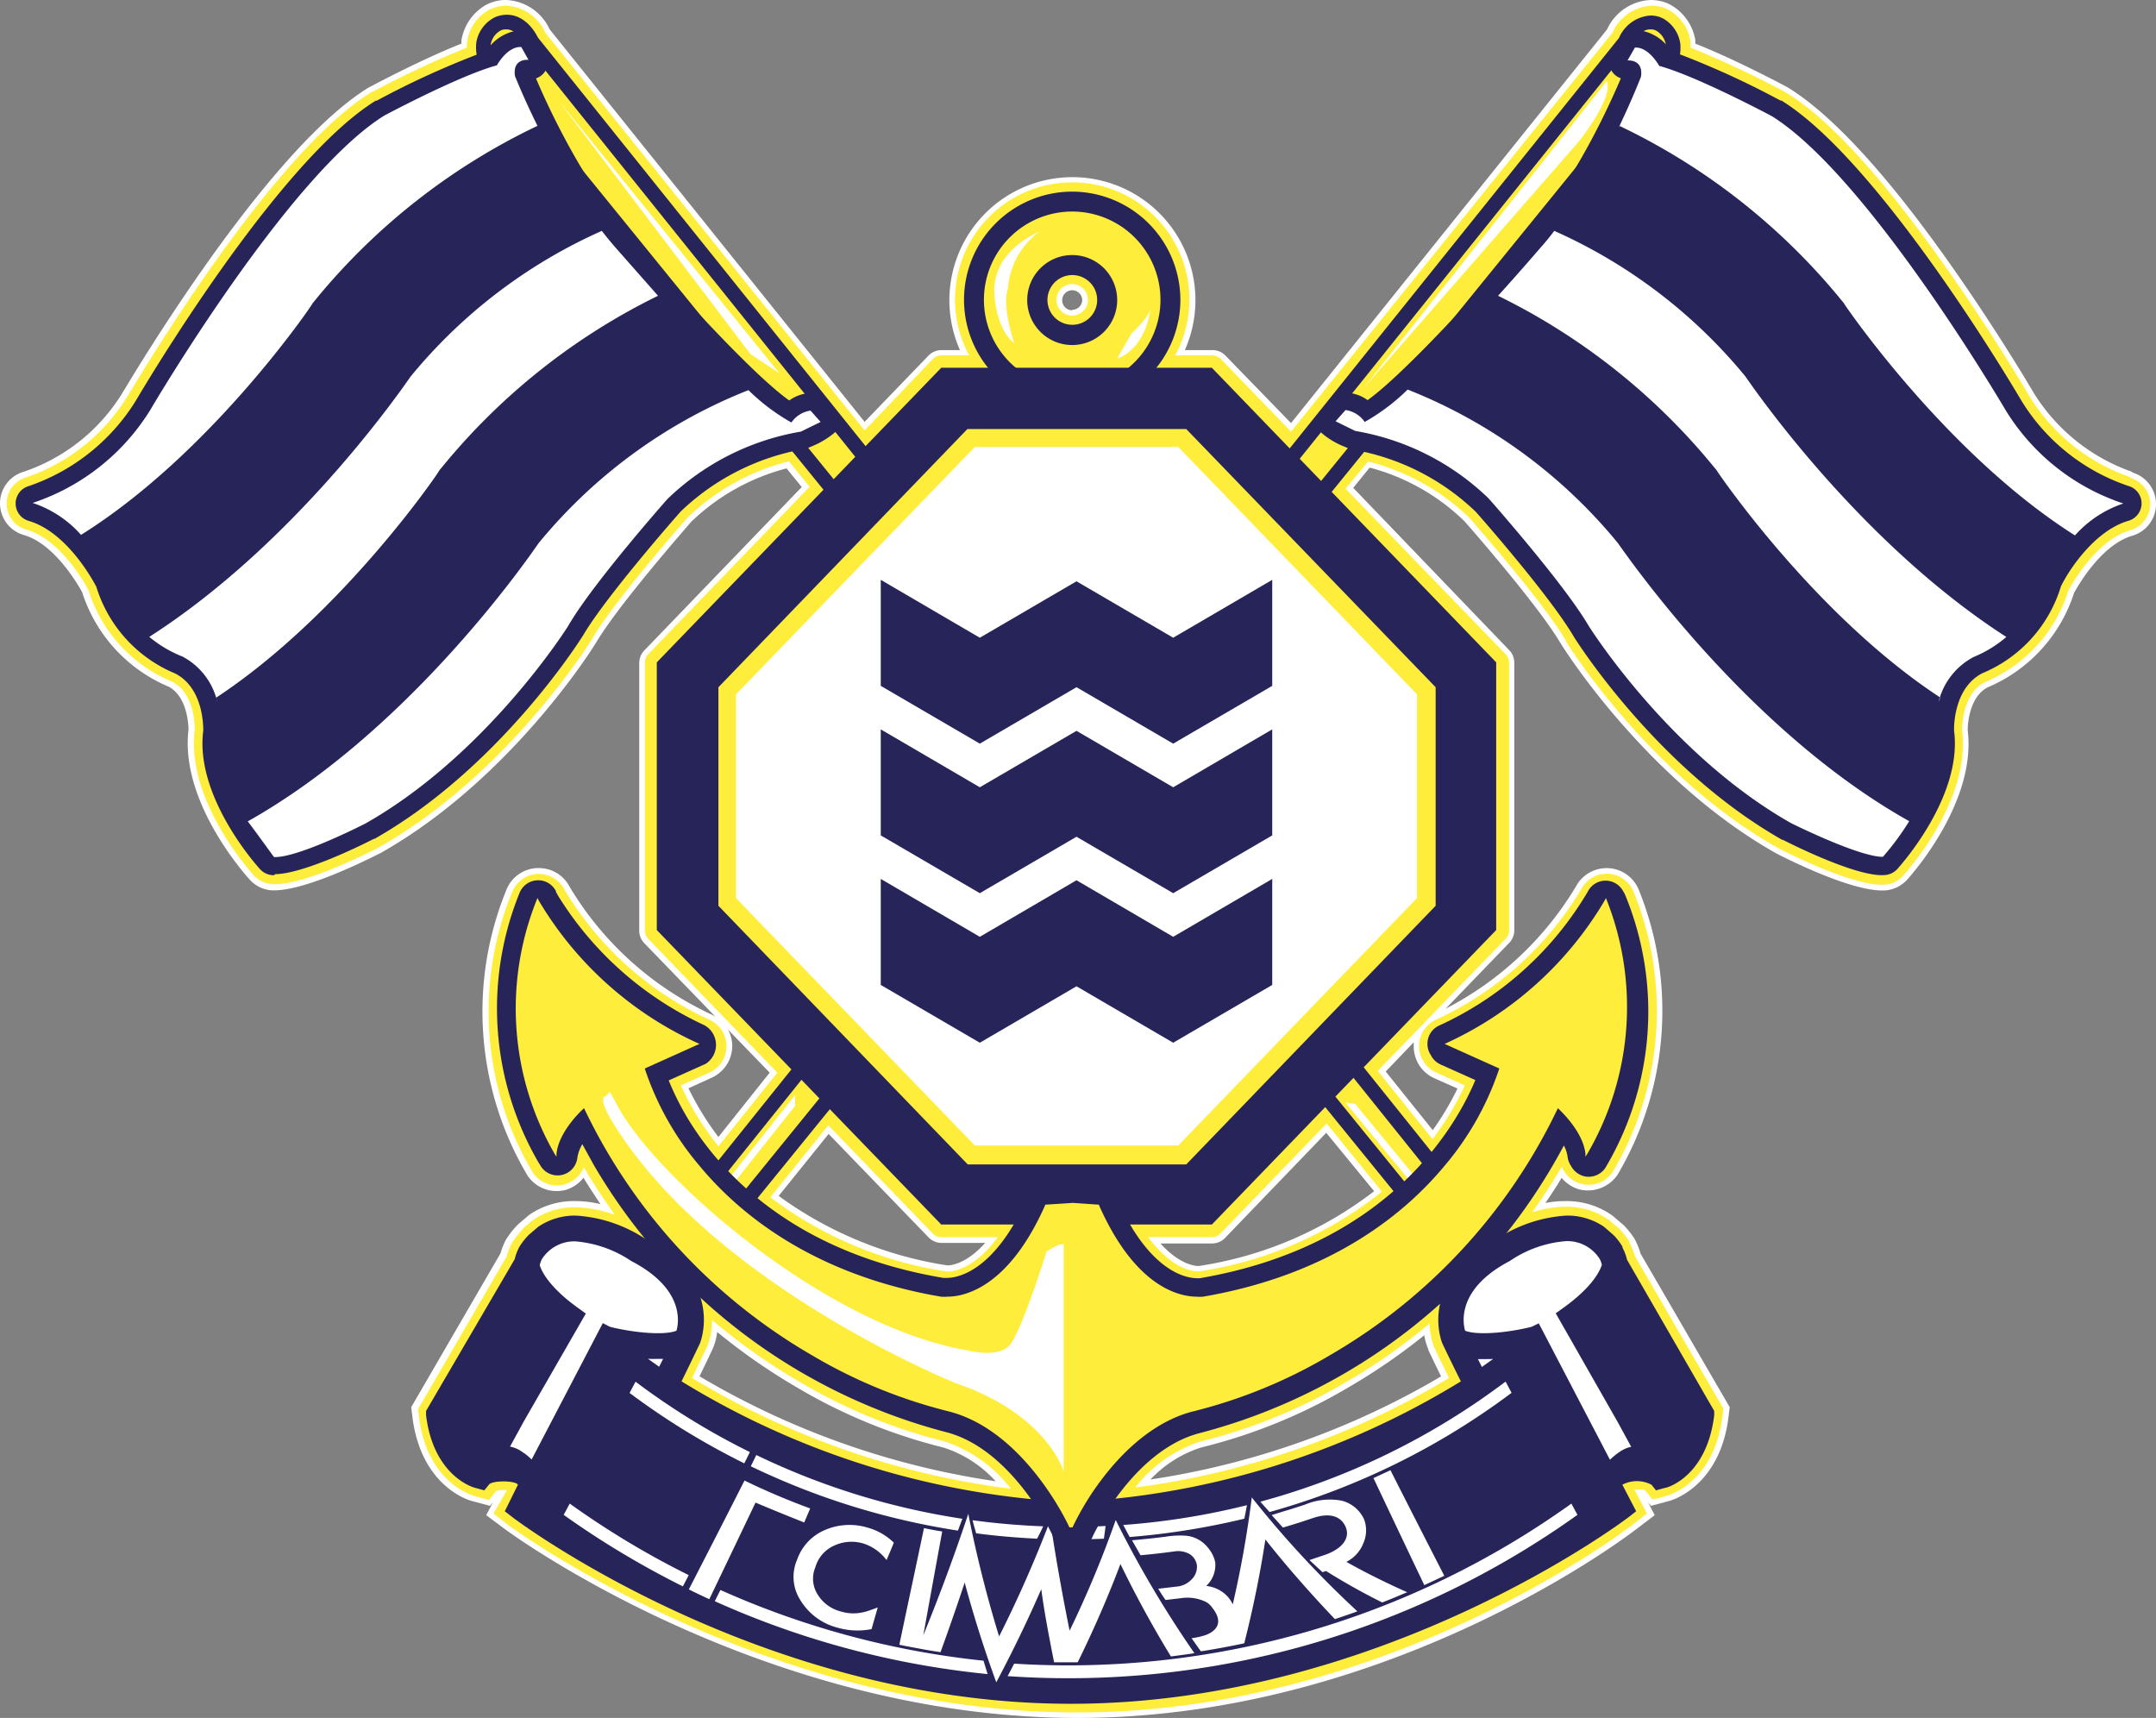 <svg xmlns="http://www.w3.org/2000/svg" width="354" height="282.06"><rect width="100%" height="100%" fill="#808080" stroke="none"/><g transform="translate(154.143 -361.827)"><path class="cls-1" d="m 195.948,439.303 a 31.038,31.038 0 0 1 -16.138,-12.925 c -0.628,-1.071 -6.407,-10.839 -14.051,-21.622 -10.285,-14.531 -19.147,-24.096 -26.201,-28.472 l -0.277,-0.166 c -1.477,-0.794 -8.9,-4.69 -15.067,-7.127 0,-0.203 0,-0.388 0,-0.591 a 8.198,8.198 0 0 0 -3.97,-5.724 5.41,5.41 0 0 0 -0.942,-0.443 7.386,7.386 0 0 0 -2.382,-0.406 8.254,8.254 0 0 0 -7.201,4.838 l -51.885,64.625 -10.765,-11.079 a 2.973,2.973 0 0 0 -2.105,-0.905 h -4.561 a 20.2,20.2 0 1 0 -36.929,0 H 0.43 a 2.973,2.973 0 0 0 -2.123,0.905 l -10.488,10.875 -51.7,-64.422 a 8.254,8.254 0 0 0 -7.201,-4.838 6.666,6.666 0 0 0 -2.345,0.406 5.539,5.539 0 0 0 -0.997,0.443 8.235,8.235 0 0 0 -3.951,5.742 c 0,0.185 0,0.369 0,0.572 -6.167,2.437 -13.59,6.333 -15.067,7.127 v 0 l -0.222,0.111 c -17.042,10.525 -39.384,48.506 -40.381,50.112 a 30.429,30.429 0 0 1 -16.156,12.925 5.41,5.41 0 0 0 0,10.414 c 5.059,1.459 8.937,8.254 9.546,9.38 a 25.148,25.148 0 0 0 14.236,15.528 c 3.047,1.662 3.213,6.259 3.231,7.035 -1.459,11.909 9.491,24.004 9.971,24.539 a 5.355,5.355 0 0 0 3.693,1.846 h 0.406 c 5.078,0 14.55,-4.653 17.319,-6.056 l 0.258,-0.129 c 21.105,-11.983 34.51,-33.236 35.082,-34.196 l 0.129,-0.185 c 3.527,-6.038 14.421,-18.464 15.658,-19.923 a 35.377,35.377 0 0 1 15.676,-8.789 l 2.493,3.065 -25.85,26.829 a 2.954,2.954 0 0 0 -0.831,2.05 v 43.963 a 2.954,2.954 0 0 0 0.831,2.05 l 11.632,12.02 -0.517,-0.277 a 53.288,53.288 0 0 1 -23.339,-20.938 5.669,5.669 0 0 0 -5.152,-3.139 h -0.295 a 5.687,5.687 0 0 0 -5.022,3.693 52.734,52.734 0 0 0 3.527,46.807 5.742,5.742 0 0 0 4.764,2.53 6.241,6.241 0 0 0 1.329,-0.148 5.705,5.705 0 0 0 3.084,-2.031 c 0.905,1.477 1.846,2.899 2.788,4.321 a 17.892,17.892 0 0 0 -4.154,-0.499 12.925,12.925 0 0 0 -7.552,2.271 l -1.717,1.459 -0.148,0.148 a 13.774,13.774 0 0 0 -1.846,2.308 l -0.148,0.24 a 13.294,13.294 0 0 0 -0.868,2.197 l -14.642,25.222 0.185,1.477 c 1.403,11.596 9.38,13.811 9.712,13.904 l 3.047,0.812 0.48,-0.572 -1.108,2.105 3.047,2.271 c 0.406,0.314 41.858,30.946 93.872,31.02 h 0.185 c 51.811,0 91.361,-30.706 91.767,-31.02 l 2.991,-2.271 -1.089,-2.105 0.462,0.572 3.047,-0.812 c 0.351,-0.092 8.327,-2.345 9.712,-13.885 l 0.185,-1.496 -14.642,-25.222 a 11.208,11.208 0 0 0 -0.905,-2.271 l -0.148,-0.258 a 14.217,14.217 0 0 0 -1.68,-2.105 l -1.846,-1.569 -0.203,-0.148 a 12.925,12.925 0 0 0 -7.552,-2.271 17.412,17.412 0 0 0 -3.287,0.314 c 0.905,-1.348 1.846,-2.733 2.659,-4.136 a 5.761,5.761 0 0 0 3.047,1.939 5.909,5.909 0 0 0 6.112,-2.4 52.919,52.919 0 0 0 3.527,-46.788 5.705,5.705 0 0 0 -10.358,-0.535 53.546,53.546 0 0 1 -21.363,20.015 l 10.432,-10.802 a 2.954,2.954 0 0 0 0.831,-2.05 v -43.963 a 2.917,2.917 0 0 0 -0.831,-2.05 l -25.61,-26.644 2.696,-3.324 a 35.082,35.082 0 0 1 15.621,8.863 c 0.48,0.554 12.094,13.756 15.732,19.997 l 0.092,0.129 c 0.554,0.905 14.07,22.305 35.082,34.214 l 0.24,0.148 c 2.788,1.422 12.279,6.075 17.375,6.075 h 0.388 a 5.428,5.428 0 0 0 3.693,-1.736 c 0.462,-0.517 11.448,-12.593 9.971,-24.576 0,-0.757 0.166,-5.355 3.231,-7.016 a 25.204,25.204 0 0 0 14.236,-15.528 c 0.609,-1.126 4.468,-7.903 9.546,-9.38 a 5.41,5.41 0 0 0 0,-10.395 z m -214.038,108.699 16.415,16.987 a 2.973,2.973 0 0 0 2.123,0.905 H 7.613 c -3.194,3.582 -5.779,3.693 -6.204,3.693 v 0 a 63.277,63.277 0 0 1 -27.696,-11.411 z m -19.203,-9.232 a 5.742,5.742 0 0 0 3.379,-5.207 5.632,5.632 0 0 0 -0.702,-2.696 l 6.85,7.072 -8.42,10.562 a 47.767,47.767 0 0 1 -4.911,-7.995 z m -1.994,49.023 c 0.683,-1.403 1.403,-2.88 2.142,-4.468 a 9.638,9.638 0 0 0 0.757,-2.807 100.409,100.409 0 0 0 13.128,9.121 88.628,88.628 0 0 0 24.004,9.841 19.794,19.794 0 0 1 8.586,5.539 133.09,133.09 0 0 1 -48.616,-17.227 z m 61.191,-175.023 a 1.643,1.643 0 1 1 1.643,-1.643 1.643,1.643 0 0 1 -1.643,1.569 z m 12.796,192.028 a 19.461,19.461 0 0 1 8.383,-5.318 88.961,88.961 0 0 0 24.133,-9.841 99.91,99.91 0 0 0 12.5,-8.586 9.989,9.989 0 0 0 0.665,2.326 v 0.111 c 0.72,1.514 1.422,2.954 2.086,4.321 a 132.573,132.573 0 0 1 -47.767,16.932 z m 43.28,-71.844 c 0,0.222 0,0.462 0,0.683 a 5.724,5.724 0 0 0 3.36,5.207 l 3.822,1.699 a 44.96,44.96 0 0 1 -4.062,6.832 l -7.718,-9.62 z m -6.499,24.447 a 62.28,62.28 0 0 1 -28.767,12.279 h -0.148 c -0.406,0 -2.973,-0.166 -6.167,-3.693 h 8.494 a 2.973,2.973 0 0 0 2.105,-0.905 l 16.618,-17.264 z" style="fill:#fff;stroke-width:1.846"/><path class="cls-2" d="m 195.689,440.19 a 31.574,31.574 0 0 1 -16.618,-13.313 c -0.628,-1.071 -6.37,-10.802 -13.996,-21.566 -10.211,-14.402 -18.926,-24.004 -25.85,-28.213 l -0.259,-0.166 a 166.529,166.529 0 0 0 -15.547,-7.293 7.035,7.035 0 0 0 0,-1.089 7.275,7.275 0 0 0 -3.508,-5.059 5.096,5.096 0 0 0 -0.794,-0.369 6.093,6.093 0 0 0 -2.068,-0.351 7.386,7.386 0 0 0 -6.426,4.413 l -52.789,65.511 -11.503,-11.909 a 2.05,2.05 0 0 0 -1.44,-0.609 h -6.075 a 19.24,19.24 0 1 0 -36.153,-9.232 19.314,19.314 0 0 0 2.326,9.232 H 0.449 a 1.976,1.976 0 0 0 -1.44,0.609 l -11.189,11.706 -52.438,-65.308 a 7.386,7.386 0 0 0 -6.426,-4.413 5.909,5.909 0 0 0 -2.05,0.351 3.693,3.693 0 0 0 -0.812,0.369 6.943,6.943 0 0 0 -3.582,6.149 166.529,166.529 0 0 0 -15.547,7.293 h -0.092 l -0.166,0.111 c -16.747,10.377 -38.904,48.266 -39.883,49.78 a 31.389,31.389 0 0 1 -16.618,13.368 4.468,4.468 0 0 0 0,8.604 c 5.539,1.588 9.472,8.623 10.174,9.915 a 24.004,24.004 0 0 0 13.756,15.048 c 3.601,1.846 3.693,7.016 3.693,7.94 -1.459,11.485 9.232,23.357 9.712,23.856 a 4.505,4.505 0 0 0 3.12,1.44 h 0.351 c 4.856,0 14.199,-4.579 16.913,-5.964 l 0.203,-0.111 c 20.846,-11.836 34.214,-33.014 34.731,-33.863 l 0.111,-0.166 c 3.693,-6.389 15.344,-19.591 15.805,-20.089 a 36.633,36.633 0 0 1 16.618,-9.232 l 3.397,4.173 -26.496,27.493 a 1.939,1.939 0 0 0 -0.554,1.385 v 43.963 a 1.939,1.939 0 0 0 0.554,1.385 l 21.197,21.972 -9.675,12.076 a 46.678,46.678 0 0 1 -6.167,-9.989 l 4.671,-2.086 a 4.764,4.764 0 0 0 0,-8.697 54.026,54.026 0 0 1 -23.782,-21.345 4.69,4.69 0 0 0 -4.21,-2.585 h -0.24 a 4.764,4.764 0 0 0 -4.191,3.084 51.811,51.811 0 0 0 3.434,45.939 4.764,4.764 0 0 0 8.383,-0.868 c 1.569,2.696 3.287,5.299 5.115,7.829 a 19.461,19.461 0 0 0 -6.499,-1.256 12.02,12.02 0 0 0 -6.998,2.123 l -1.643,1.385 v 0.092 a 12.371,12.371 0 0 0 -1.699,2.142 l -0.129,0.203 a 9.583,9.583 0 0 0 -0.812,2.123 l -14.55,25.056 0.129,1.163 c 1.329,10.968 8.734,12.925 9.029,13.11 l 2.474,0.665 1.2,-1.496 a 4.45,4.45 0 0 1 1.311,-0.148 h 0.462 l -2.216,3.859 2.345,1.846 c 0.406,0.295 41.6,30.743 93.3,30.817 h 0.185 c 51.497,0 90.789,-30.521 91.195,-30.817 l 2.363,-1.846 -2.068,-3.951 h 0.535 a 4.468,4.468 0 0 1 1.219,0.129 l 1.237,1.533 2.456,-0.665 c 0.314,-0.092 7.7,-2.179 9.029,-13.11 l 0.148,-1.163 -14.55,-25.056 a 11.448,11.448 0 0 0 -0.849,-2.16 l -0.055,-0.24 a 13.35,13.35 0 0 0 -1.569,-1.976 l -1.717,-1.496 -0.111,-0.092 a 12.113,12.113 0 0 0 -7.016,-2.123 18.464,18.464 0 0 0 -5.539,0.923 c 1.717,-2.419 3.36,-4.911 4.856,-7.496 a 4.764,4.764 0 0 0 8.383,0.849 51.866,51.866 0 0 0 3.434,-45.939 4.745,4.745 0 0 0 -8.641,-0.425 54.137,54.137 0 0 1 -23.782,21.363 4.764,4.764 0 0 0 0,8.697 l 4.69,2.105 a 46.401,46.401 0 0 1 -5.299,8.826 l -8.992,-11.208 20.994,-21.677 a 1.957,1.957 0 0 0 0.572,-1.385 v -43.963 a 1.957,1.957 0 0 0 -0.572,-1.385 l -26.275,-27.179 3.693,-4.45 a 36.522,36.522 0 0 1 16.618,9.232 c 0.48,0.554 12.131,13.793 15.842,20.144 v 0.111 c 0.554,0.905 13.922,22.157 34.731,33.9 l 0.203,0.111 c 2.751,1.403 12.076,5.982 16.95,5.982 h 0.351 a 4.505,4.505 0 0 0 3.12,-1.44 c 0.443,-0.499 11.189,-12.316 9.712,-23.874 0,-0.905 0.129,-6.001 3.693,-7.921 a 24.004,24.004 0 0 0 13.756,-15.048 c 0.702,-1.292 4.671,-8.327 10.174,-9.915 a 4.468,4.468 0 0 0 0,-8.604 z m -213.834,106.391 17.153,17.763 a 1.976,1.976 0 0 0 1.44,0.609 H 9.681 c -3.877,5.281 -7.386,5.632 -8.143,5.632 h -0.259 A 63.683,63.683 0 0 1 -27.654,558.398 Z m -22.36,41.489 2.474,-5.188 a 10.82,10.82 0 0 0 0.794,-4.339 98.396,98.396 0 0 0 14.439,10.192 88.296,88.296 0 0 0 23.8,9.768 22.785,22.785 0 0 1 10.82,7.755 133.847,133.847 0 0 1 -52.328,-18.187 z m 62.409,-174.432 a 2.585,2.585 0 1 1 2.585,-2.585 2.585,2.585 0 0 1 -2.585,2.585 z m 59.418,169.354 c 0.849,1.846 1.68,3.471 2.456,5.078 a 133.626,133.626 0 0 1 -51.534,17.984 22.379,22.379 0 0 1 10.635,-7.533 88.388,88.388 0 0 0 24.004,-9.786 98.082,98.082 0 0 0 13.7,-9.601 11.614,11.614 0 0 0 0.739,3.859 z m -8.567,-25.518 a 62.889,62.889 0 0 1 -29.986,13.091 h -0.259 c -0.812,0 -4.247,-0.351 -8.124,-5.632 h 10.451 a 2.05,2.05 0 0 0 1.44,-0.609 l 17.412,-18.04 z" style="fill:#ffed3b;stroke-width:1.846"/><path class="cls-3" d="m -54.963,586.943 a 3.933,3.933 0 0 1 -2.807,-1.145 5.004,5.004 0 0 1 -1.311,-3.693 3.434,3.434 0 0 1 0.794,-2.216 L 111.677,368.068 a 6.075,6.075 0 0 1 5.17,-3.693 4.598,4.598 0 0 1 1.569,0.259 l 0.535,0.24 a 5.705,5.705 0 0 1 2.788,4.025 7.146,7.146 0 0 1 -2.16,5.945 l -171.127,210.492 -0.277,0.314 a 4.653,4.653 0 0 1 -3.139,1.292 z M 116.755,369.065 a 3.324,3.324 0 0 0 -0.905,1.256 4.173,4.173 0 0 1 -0.295,0.48 l -82.664,103.049 83.089,-102.144 0.092,-0.111 a 2.917,2.917 0 0 0 1.016,-2.031 0.905,0.905 0 0 0 -0.314,-0.517 z" style="fill:#272459;stroke-width:1.846"/><path class="cls-3" d="m 100.765,586.943 a 4.616,4.616 0 0 1 -3.139,-1.329 2.216,2.216 0 0 1 -0.332,-0.369 l -171.071,-210.492 a 7.146,7.146 0 0 1 -2.16,-5.945 5.669,5.669 0 0 1 2.825,-4.025 2.64,2.64 0 0 1 0.517,-0.24 c 2.751,-0.96 5.262,0.48 6.776,3.453 L 104.144,579.927 a 3.434,3.434 0 0 1 0.794,2.216 4.948,4.948 0 0 1 -1.311,3.693 3.877,3.877 0 0 1 -2.862,1.108 z M -70.953,369.065 a 0.905,0.905 0 0 0 -0.24,0.462 2.917,2.917 0 0 0 1.016,2.05 l 0.092,0.111 83.089,102.255 -82.775,-103.16 a 2.493,2.493 0 0 1 -0.277,-0.48 2.991,2.991 0 0 0 -0.942,-1.237 z" style="fill:#272459;stroke-width:1.846"/><path class="cls-2" d="m 119.377,369.158 a 3.268,3.268 0 0 0 -1.569,-2.29 l -0.185,-0.092 a 2.216,2.216 0 0 0 -0.775,-0.129 c -1.736,0 -2.825,1.957 -3.139,2.64 l -170.203,212.136 a 1.163,1.163 0 0 0 -0.259,0.739 2.677,2.677 0 0 0 0.609,1.939 1.588,1.588 0 0 0 1.126,0.462 2.345,2.345 0 0 0 1.477,-0.646 l 0.092,-0.111 171.164,-210.622 a 4.911,4.911 0 0 0 1.662,-4.025 z" style="fill:#ffed3b;stroke-width:1.846"/><path class="cls-3" d="m 154.865,505.516 c -4.653,0 -14.365,-4.838 -16.267,-5.798 h -0.111 C 117.992,488.086 104.79,467.203 104.236,466.317 100.432,459.799 89.003,446.781 88.172,445.858 a 38.535,38.535 0 0 0 -20.108,-10.192 2.991,2.991 0 0 1 -0.794,-0.222 l -0.831,-0.351 a 12.925,12.925 0 0 1 -3.693,-2.271 2.973,2.973 0 0 1 0.24,-3.693 l 1.643,-1.846 a 2.917,2.917 0 0 1 2.345,-0.979 6.389,6.389 0 0 1 3.434,1.219 c 5.872,-4.191 18.741,-18.243 26.238,-26.995 8.032,-9.232 13.664,-21.88 15.344,-25.85 a 2.788,2.788 0 0 1 -1.459,-1.126 2.973,2.973 0 0 1 0,-3.213 l 1.182,-2.105 a 2.973,2.973 0 0 1 2.419,-1.496 7.275,7.275 0 0 1 6.075,3.453 140.661,140.661 0 0 1 17.984,8.143 h 0.166 c 16.322,10.1 38.461,47.675 39.403,49.281 a 32.903,32.903 0 0 0 17.559,13.996 2.973,2.973 0 0 1 0,5.724 c -5.539,1.606 -9.805,8.124 -11.079,10.783 a 22.489,22.489 0 0 1 -12.925,14.254 c -4.579,2.382 -4.635,8.53 -4.616,9.398 1.44,10.857 -8.9,22.268 -9.343,22.766 a 3.028,3.028 0 0 1 -2.068,0.96 z" style="fill:#272459;stroke-width:1.846"/><path class="cls-1" d="M111.529 451.028A84.936 84.936 0 0 0 76.983 425.787l.222-.222a33.476 33.476 0 0 1-7.275 5.539 4.616 4.616 0 0 0-3.139-1.957l-1.643 1.846 3.231 1.588a41.415 41.415 0 0 1 21.899 11.079c0 0 12.334 13.922 16.415 20.902 0 0 13.128 21.012 33.236 32.405 0 0 11.079 5.539 15.085 5.539a43.465 43.465 0 0 0 4.321-5.853c-25.758-14.439-44.979-41.618-47.804-45.625zM132.449 423.646a85.563 85.563 0 0 0-31.389-23.911c-.702.923-1.44 1.846-2.197 2.677 0 0-3.01 3.527-7.146 8.106l.111-.129a105.874 105.874 0 0 1 35.544 28.232l.314.369.259.406c.203.295 15.935 23.468 36.448 36.928 0 .259-.166.517-.24.757a11.392 11.392 0 0 1 5.761-7.386 19.923 19.923 0 0 0 5.373-3.287C152.04 451.453 135.034 427.394 132.449 423.646ZM148.292 411.219l.314.388.259.406c.203.295 16.618 24.391 37.686 37.722v0a18.464 18.464 0 0 1 7.94-5.244 35.931 35.931 0 0 1-19.351-15.362c0 0-22.508-38.406-38.387-48.247 0 0-12.316-6.573-18.464-8.235 0 0-1.699-3.139-3.988-3.01l-1.219 2.123c0 0 2.64-.295 2.216 2.659 0 0-1.348 3.508-3.693 8.42l.185-.332a105.966 105.966 0 0 1 36.504 28.712zM109.683 375.122l-39.938 50.426 35.341-40.492c0 0 5.742-7.146 4.598-9.934z" style="fill:#fff;stroke-width:1.846"/><path class="cls-1" transform="translate(-198.67 281.286) scale(1.846)" style="fill:#fff" d="M77.64 162.73 79.04 161.87 94.84 141.99 94.84 141.02z"/><path class="cls-2" d="M 102.297,581.423 -67.906,369.287 c -0.314,-0.683 -1.403,-2.64 -3.139,-2.64 a 2.216,2.216 0 0 0 -0.775,0.129 l -0.185,0.092 a 3.268,3.268 0 0 0 -1.569,2.29 4.911,4.911 0 0 0 1.606,4.025 l 171.164,210.622 0.092,0.111 a 2.345,2.345 0 0 0 1.477,0.646 1.588,1.588 0 0 0 1.126,-0.462 2.677,2.677 0 0 0 0.609,-1.939 1.163,1.163 0 0 0 -0.203,-0.739 z" style="fill:#ffed3b;stroke-width:1.846"/><path class="cls-3" d="m -109.063,505.516 h -0.295 a 3.028,3.028 0 0 1 -2.068,-0.96 c -0.443,-0.48 -10.765,-11.909 -9.343,-22.766 0,-0.831 0,-7.035 -4.635,-9.398 a 22.582,22.582 0 0 1 -12.925,-14.236 c -0.72,-1.366 -4.948,-8.992 -11.079,-10.802 a 2.973,2.973 0 0 1 0,-5.724 33.365,33.365 0 0 0 17.578,-14.033 c 0.923,-1.569 23.062,-39.144 39.384,-49.244 h 0.166 a 140.661,140.661 0 0 1 17.984,-8.143 7.386,7.386 0 0 1 6.075,-3.453 2.954,2.954 0 0 1 2.419,1.514 l 1.182,2.086 a 2.917,2.917 0 0 1 -1.514,4.339 c 1.68,4.007 7.386,16.618 15.325,25.85 7.515,8.789 20.311,22.84 26.256,27.032 a 6.389,6.389 0 0 1 3.434,-1.219 3.047,3.047 0 0 1 2.345,0.96 l 1.459,1.625 a 2.973,2.973 0 0 1 0.406,3.748 13.774,13.774 0 0 1 -3.693,2.308 l -0.831,0.351 a 2.991,2.991 0 0 1 -0.794,0.222 38.904,38.904 0 0 0 -20.108,10.192 c -0.831,0.923 -12.26,13.941 -16.027,20.311 -0.591,0.96 -13.793,21.843 -34.288,33.476 h -0.111 c -1.846,0.96 -11.614,5.798 -16.267,5.798 z" style="fill:#272459;stroke-width:1.846"/><path class="cls-1" d="M-21.062 429.24a4.616 4.616 0 0 0-3.139 1.957 33.476 33.476 0 0 1-7.275-5.539l.222.222a84.936 84.936 0 0 0-34.473 25.148c-2.751 4.007-21.972 31.186-47.749 45.662-.462-.739 4.321 5.853 4.321 5.853 4.025.148 15.067-5.539 15.067-5.539 20.071-11.392 33.236-32.405 33.236-32.405 3.97-6.924 16.285-20.828 16.285-20.828a41.489 41.489 0 0 1 21.917-11.079l3.25-1.588zM-103.062 412.013l.259-.406.314-.388a105.966 105.966 0 0 1 36.596-28.73v0c-2.363-4.782-3.693-8.18-3.693-8.18-.443-2.954 2.216-2.659 2.216-2.659l-1.182-2.105c-2.308-.129-4.007 3.01-4.007 3.01-6.167 1.662-18.464 8.235-18.464 8.235-15.879 9.841-38.387 48.247-38.387 48.247a36.005 36.005 0 0 1-19.369 15.362 18.28 18.28 0 0 1 7.94 5.244c21.215-13.257 37.575-37.261 37.778-37.63zM-82.216 439.396l.258-.406.314-.369a105.874 105.874 0 0 1 35.544-28.232l-7.035-7.977c-.757-.868-1.477-1.754-2.197-2.677v0a85.563 85.563 0 0 0-31.389 23.911c-2.567 3.693-19.591 27.807-42.911 42.745a19.923 19.923 0 0 0 5.447 3.231 11.245 11.245 0 0 1 5.705 7.386c0-.203-.111-.406-.185-.628 20.514-13.516 36.319-36.688 36.448-36.984z" style="fill:#fff;stroke-width:1.846"/><path class="cls-1" transform="translate(-198.67 281.286) scale(1.846)" style="fill:#fff" d="M73.77 52.54 93.45 76.84 90.87 75.12z"/><path class="cls-1" d="m 66.772,542.851 30.171,36.725 c 0,0 1.588,1.846 2.382,1.2 l -30.965,-37.722 z" style="fill:#fff;stroke-width:1.846"/><path class="cls-3" d="m 113.007,568.664 a 8.494,8.494 0 0 0 -0.757,-2.013 v -0.148 a 10.229,10.229 0 0 0 -1.403,-1.846 l -1.606,-1.403 a 10.654,10.654 0 0 0 -6.204,-1.846 23.32,23.32 0 0 0 -11.392,3.822 c -13.147,6.998 -9.047,17.006 -8.955,17.19 1.052,2.216 2.068,4.284 3.028,6.204 a 135.214,135.214 0 0 1 -63.812,19.812 h -0.332 a 135.103,135.103 0 0 1 -63.812,-19.812 c 0.96,-1.957 1.976,-4.044 3.047,-6.296 0,-0.092 4.154,-10.1 -8.992,-17.098 a 23.228,23.228 0 0 0 -11.392,-3.822 10.654,10.654 0 0 0 -6.204,1.846 l -1.533,1.311 a 11.522,11.522 0 0 0 -1.477,1.846 l -0.092,0.148 a 9.361,9.361 0 0 0 -0.757,2.013 l -14.55,24.908 v 0.702 c 1.219,9.971 7.718,11.836 7.995,11.909 l 1.569,0.425 0.757,-0.923 c 0.443,-0.72 4.339,-0.72 4.764,0 l -2.16,4.358 1.403,1.089 c 0.406,0.295 40.363,30.466 91.398,30.521 h 0.166 c 51.035,0 90.992,-30.226 91.398,-30.521 l 1.403,-1.089 -2.271,-4.358 a 5.152,5.152 0 0 1 4.782,0 l 0.739,0.923 1.569,-0.425 c 0.277,0 6.776,-1.846 7.995,-11.909 v -0.702 z" style="fill:#272459;stroke-width:1.846"/><path class="cls-1" d="M-53.984 579.669c3.268.831 8.641 1.514 10.912.646.406-1.403 1.292-6.906-7.386-11.429l-.203-.129a19.24 19.24 0 0 0-9.011-3.12 6.315 6.315 0 0 0-5.539 2.991 6.499 6.499 0 0 0-.314.905c.203.702 1.237 3.342 6.038 6.85l1.533 1.108-10.174 17.689-2.271 4.154a5.022 5.022 0 0 1 1.994.868 8.623 8.623 0 0 1 1.551 1.256l11.688-22.397zM-47.762 584.912l1.846 1.311.646-1.292h-1.071q-.702.037-1.422-.018zM89.594 584.968h-1.071c.222.425.443.868.646 1.292l1.846-1.311q-.702.018-1.422.018zM101.3 577.453l1.533-1.108c4.727-3.453 5.798-6.075 6.038-6.869a4.875 4.875 0 0 0-.314-.886 6.296 6.296 0 0 0-5.539-2.991 18.926 18.926 0 0 0-9.103 3.157l-.203.129c-8.586 4.524-7.7 10.026-7.293 11.429 2.29.868 7.644.185 10.912-.646l1.182-.572 11.688 22.397a11.3 11.3 0 0 1 1.643-1.329 5.096 5.096 0 0 1 1.846-.794l-2.29-4.191zM-17.24 615.618a6.739 6.739 0 0 1 4.801-.388 7.626 7.626 0 0 1 3.859 2.733c.406-.942.794-1.846 1.2-2.862l-.166-.148a9.86 9.86 0 0 0-4.118-2.308 10.192 10.192 0 0 0-7.7.702 8.217 8.217 0 0 0-3.896 4.542 7.072 7.072 0 0 0 .48 6.573 10.063 10.063 0 0 0 6.204 4.616 11.854 11.854 0 0 0 5.539.222v0c.332-1.2.683-2.382 1.016-3.564l-.628.24c-.535.203-1.052.369-1.514.499a9.491 9.491 0 0 1-1.329.222 7.035 7.035 0 0 1-2.53-.277 6.259 6.259 0 0 1-3.914-2.88 4.819 4.819 0 0 1-.332-4.394 5.539 5.539 0 0 1 3.028-3.527zM12.376 634.969c-.351.683-.702 1.366-1.071 2.05a143.689 143.689 0 0 0 93.558-26.478l-.997-1.846a141.695 141.695 0 0 1-91.49 26.275z" style="fill:#fff;stroke-width:1.846"/><path class="cls-1" d="M-35.852 622.875c-.314.609-.628 1.237-.923 1.846A143.744 143.744 0 0 0 8.019 636.686c-.222-.72-.462-1.459-.665-2.197A141.805 141.805 0 0 1-35.852 622.875ZM-61.591 610.541a145.683 145.683 0 0 0 19.572 11.743l.96-1.846a141.547 141.547 0 0 1-19.535-11.743zM52.795 608.38l1.514 1.699a120.018 120.018 0 0 0 39.735-19.572l-.979-1.846a118.171 118.171 0 0 1-40.271 19.72zM50.173 611.169c.148-.739.277-1.477.425-2.216a119.408 119.408 0 0 1-20.311 3.25l1.052 1.976a122.141 122.141 0 0 0 18.834-3.01zM16.143 614.455c.351-.683.683-1.348.997-2.031-3.877-.148-7.755-.48-11.596-.997.185.72.388 1.44.591 2.142 3.324.443 6.666.72 10.008.886zM27.111 614.455l.277-2.086c-2.788.148-5.539.185-8.383.111.185.702.351 1.385.535 2.068 2.53.055 5.041.018 7.57-.092zM69.689 615.249a5.225 5.225 0 0 0 .166-3.914 5.539 5.539 0 0 0-3.693-3.12 10.469 10.469 0 0 0-6.038.646c-1.126.369-2.253.739-3.397 1.071l-2.068.646 1.846 2.05c1.643-.48 3.268-.997 4.893-1.551 2.714-.923 4.616-.388 5.41 1.459.794 1.846-.609 3.693-3.693 4.671l-2.253.757 2.142 1.994.572-.203c2.954 1.846 6.001 3.564 9.232 5.17 1.385-.535 2.733-1.108 4.099-1.68-3.453-1.533-6.795-3.194-9.989-4.985a5.742 5.742 0 0 0 2.77-3.01z" style="fill:#fff;stroke-width:1.846"/><path class="cls-1" d="M83.002 620.548q-4.468-8.697-8.844-17.338l-2.788 1.292q4.136 8.752 8.346 17.578zM18.931 634.747v0c1.237 0 2.456 0 3.693 0h.185q3.97-8.069 7.016-16.138 3.693 7.644 8.29 15.178c1.274-.166 2.567-.332 3.859-.535a174.746 174.746 0 0 1-12.925-21.862 172.973 172.973 0 0 1-7.57 18.169q-1.846-9.121-3.194-18.076a203.587 203.587 0 0 1-8.383 19.018 201.814 201.814 0 0 1-5.059-20.126c-2.216 6.647-4.671 13.276-7.386 19.941q1.551-8.586 3.102-17.043-1.496-.24-2.991-.554c-1.329 6.333-2.696 12.703-4.044 19.147 1.016.222 2.05.406 3.065.591v0c1.219.24 2.437.443 3.693.628Q2.369 627.343 4.252 621.656c1.459 5.428 3.176 10.875 5.188 16.378q4.044-7.607 7.386-15.288c.535 4.007 1.311 7.977 2.105 12.002zM48.271 625.22a5.41 5.41 0 0 0-1.274-1.68 5.65 5.65 0 0 0-3.084-1.329 4.708 4.708 0 0 0 1.477-3.877 5.17 5.17 0 0 0-.979-2.123 5.539 5.539 0 0 0-1.699-1.569 5.115 5.115 0 0 0-2.216-.683 14.771 14.771 0 0 0-3.231.166c-1.846.24-3.693.425-5.539.591l1.403 2.456c1.846-.166 3.693-.369 5.539-.628a3.877 3.877 0 0 1 2.53.443 2.603 2.603 0 0 1 1.182 1.846 2.88 2.88 0 0 1-.886 2.326 3.804 3.804 0 0 1-2.474 1.163l-2.991.351c.388.646.794 1.274 1.2 1.846l2.511-.295a6.961 6.961 0 0 1 4.081.591 2.862 2.862 0 0 1 1.071.96c2.567 3.213-.646 4.358-1.2 4.542a13.811 13.811 0 0 1-2.179.48c0 0 1.496 2.16 1.533 2.142.72-.092 2.548-.425 3.305-.554v0c1.274-.24 2.548-.48 3.804-.757q2.179-8.586 3.471-17.043c3.527 4.468 7.386 8.844 11.411 13.073 1.237-.406 2.474-.831 3.693-1.274a165.994 165.994 0 0 1-17.338-18.704 173.361 173.361 0 0 1-3.12 17.541zM-22.096 611.796l.979-2.308q-5.539-2.031-10.783-4.579c-3.01 5.945-6.075 11.909-9.14 17.873 1.108.554 2.234 1.089 3.36 1.606q3.822-7.958 7.589-15.861c2.622 1.108 5.299 2.197 7.995 3.268zM-49.793 588.679l-.979 1.846a121.347 121.347 0 0 0 18.834 11.559l.923-1.846a118.614 118.614 0 0 1-18.778-11.559z" style="fill:#fff;stroke-width:1.846"/><path class="cls-1" d="M 3.883,611.187 A 118.67,118.67 0 0 1 -29.962,600.718 l -0.905,1.846 a 120.405,120.405 0 0 0 34.011,10.562 c 0.24,-0.628 0.48,-1.329 0.739,-1.939 z" style="fill:#fff;stroke-width:1.846"/><path class="cls-3" d="m 21.904,393.29 a 17.763,17.763 0 1 0 17.763,17.763 17.8,17.8 0 0 0 -17.763,-17.763 z m 0,13.7 a 4.081,4.081 0 1 1 -4.062,4.062 4.081,4.081 0 0 1 4.062,-4.062 z" style="fill:#272459;stroke-width:1.846"/><path class="cls-2" d="m 21.904,425.547 a 14.494,14.494 0 1 1 14.494,-14.494 14.513,14.513 0 0 1 -14.494,14.494 z m 0,-21.843 a 7.386,7.386 0 1 0 7.386,7.386 7.386,7.386 0 0 0 -7.386,-7.386 z" style="fill:#ffed3b;stroke-width:1.846"/><path class="cls-1" d="M16.494 399.882c0 0-7.386 2.843-7.386 9.675 0 0 0 5.964 3.287 8.641 0 0-2.086-6.112-1.052-8.937a12.74 12.74 0 0 1 5.152-9.38zM34.81 412.087c0 0-.443 6.703-5.539 8.641l2.382-4.173c0 0 3.305-2.973 3.157-4.468z" style="fill:#fff;stroke-width:1.846"/><path class="cls-3" transform="translate(-198.67 281.286) scale(1.846)" style="fill:#272459" d="M107.84 152.54 82.54 126.35 82.54 102.54 107.84 76.34 131.91 76.34 157.2 102.54 157.2 126.35 131.91 152.54z"/><path class="cls-2" d="M 40.627,432.268 H 4.695 l -40.88,42.394 v 35.876 L 4.751,553.006 H 40.627 l 40.954,-42.468 v -35.876 z" style="fill:#ffed3b;stroke-width:1.846"/><path class="cls-1" transform="translate(-198.67 281.286) scale(1.846)" style="fill:#fff" d="M89.58 105.39 89.58 123.5 110.83 145.51 128.92 145.51 150.16 123.5 150.16 105.39 128.92 83.38 110.83 83.38z"/><path class="cls-3" transform="translate(-198.67 281.286) scale(1.846)" style="fill:#272459" d="M119.87 118.05 111.27 123.07 102.46 117.93 102.46 108.5 111.27 113.65 119.87 108.63 128.47 113.65 137.28 108.5 137.28 117.93 128.47 123.07z"/><path class="cls-3" transform="translate(-198.67 281.286) scale(1.846)" style="fill:#272459" d="M119.87 104.75 111.27 109.77 102.46 104.63 102.46 95.2 111.27 100.35 119.87 95.33 128.47 100.35 137.28 95.2 137.28 104.63 128.47 109.77zM119.87 131.35 111.27 136.37 102.46 131.23 102.46 121.8 111.27 126.95 119.87 121.92 128.47 126.95 137.28 121.8 137.28 131.23 128.47 136.37z"/><path class="cls-3" d="m 112.73,508.84 a 2.936,2.936 0 0 0 -0.332,-0.628 3.268,3.268 0 0 0 -5.835,0 54.636,54.636 0 0 1 -24.484,22.028 3.287,3.287 0 0 0 -1.846,2.991 3.213,3.213 0 0 0 0.572,1.846 3.287,3.287 0 0 0 1.569,1.514 l 5.724,2.567 c -3.084,7.386 -14.107,27.198 -45.256,32.534 a 1.846,1.846 0 0 1 -0.406,0 c -1.477,0 -6.038,-0.683 -10.672,-8.217 a 40.621,40.621 0 0 1 -2.363,-4.598 2.973,2.973 0 0 0 -0.314,-0.517 3.305,3.305 0 0 0 -2.677,-1.846 l -4.154,-0.295 h -0.775 l -4.154,0.295 a 3.268,3.268 0 0 0 -2.77,1.939 C 9.127,570.676 3.034,571.637 1.316,571.637 H 0.744 C -23.85,567.482 -35.834,554.409 -41.299,545.325 a 46.161,46.161 0 0 1 -3.047,-6.112 l 6.056,-2.714 a 3.693,3.693 0 0 0 -0.203,-6.352 55.688,55.688 0 0 1 -24.004,-21.234 4.339,4.339 0 0 0 -0.24,-0.425 1.385,1.385 0 0 0 -0.129,-0.222 0.886,0.886 0 0 0 0,-0.148 3.287,3.287 0 0 0 -5.964,0.295 50.37,50.37 0 0 0 2.991,44.074 l 0.517,0.849 a 3.268,3.268 0 0 0 5.982,-1.459 6.259,6.259 0 0 1 0.812,-2.197 c 0.628,1.145 1.256,2.271 1.846,3.36 A 94.759,94.759 0 0 0 1.446,597.025 c 7.644,2.105 13.073,9.62 15.695,13.996 0.979,1.68 1.496,2.807 1.514,2.843 a 3.028,3.028 0 0 0 0.295,0.535 3.305,3.305 0 0 0 2.899,1.846 h 0.314 a 3.287,3.287 0 0 0 2.973,-1.846 c 0,-0.148 6.518,-14.181 17.43,-17.209 a 94.814,94.814 0 0 0 60.064,-47.287 5.244,5.244 0 0 1 0.609,1.846 3.582,3.582 0 0 0 0.572,1.514 3.416,3.416 0 0 0 2.123,1.68 3.305,3.305 0 0 0 3.508,-1.366 50.204,50.204 0 0 0 3.287,-44.739 z" style="fill:#272459;stroke-width:1.846"/><path class="cls-2" d="m 109.683,509.634 -0.148,-0.369 -0.166,0.351 a 58.439,58.439 0 0 1 -25.979,23.45 l -0.351,0.148 8.992,4.044 a 48.007,48.007 0 0 1 -9.047,16.045 c -6.462,7.773 -18.575,17.818 -39.606,21.419 a 5.539,5.539 0 0 1 -0.979,0 c -2.843,0 -10.081,-1.459 -16.082,-14.993 v -0.111 l -4.284,-0.295 -4.579,0.295 v 0.111 c -6.019,13.534 -13.257,14.993 -16.082,14.993 a 6.259,6.259 0 0 1 -1.016,0 C -20.638,571.12 -32.769,561.093 -39.231,553.302 a 47.804,47.804 0 0 1 -9.047,-16.045 l 8.992,-4.044 -0.351,-0.148 a 58.439,58.439 0 0 1 -26.09,-23.45 l -0.166,-0.351 -0.148,0.369 a 47.859,47.859 0 0 0 2.991,41.692 l 0.277,0.406 v -0.48 c 0.369,-3.453 3.693,-6.739 4.524,-7.478 a 93.115,93.115 0 0 0 37.519,40.621 83.828,83.828 0 0 0 22.637,9.232 c 12.426,3.36 19.48,18.797 19.535,18.963 v 0 h 0.517 v 0 a 44.924,44.924 0 0 1 5.059,-8.217 c 3.028,-3.933 7.995,-8.992 14.457,-10.746 a 83.329,83.329 0 0 0 22.637,-9.232 93.134,93.134 0 0 0 37.538,-40.621 c 0.794,0.739 4.154,4.025 4.524,7.478 v 0.48 l 0.277,-0.406 a 47.859,47.859 0 0 0 3.231,-41.692 z" style="fill:#ffed3b;stroke-width:1.846"/><path class="cls-1" d="M 20.501,566.116 V 603.432 c 0,0 -2.585,-9.324 -17.67,-14.494 0,0 -40.289,-16.175 -56.574,-43.169 -2.179,-3.693 -1.145,-3.841 -1.089,-3.914 a 2.77,2.77 0 0 0 0.794,-0.757 22.674,22.674 0 0 1 1.237,2.197 c 6.167,11.706 34.085,36.356 57.793,40.289 0,0 4.561,1.2 6.536,-0.794 1.976,-1.994 6.167,-15.473 6.167,-15.473 0,0 2.013,-1.403 2.807,-1.2 z" style="fill:#fff;stroke-width:1.846"/></g></svg>